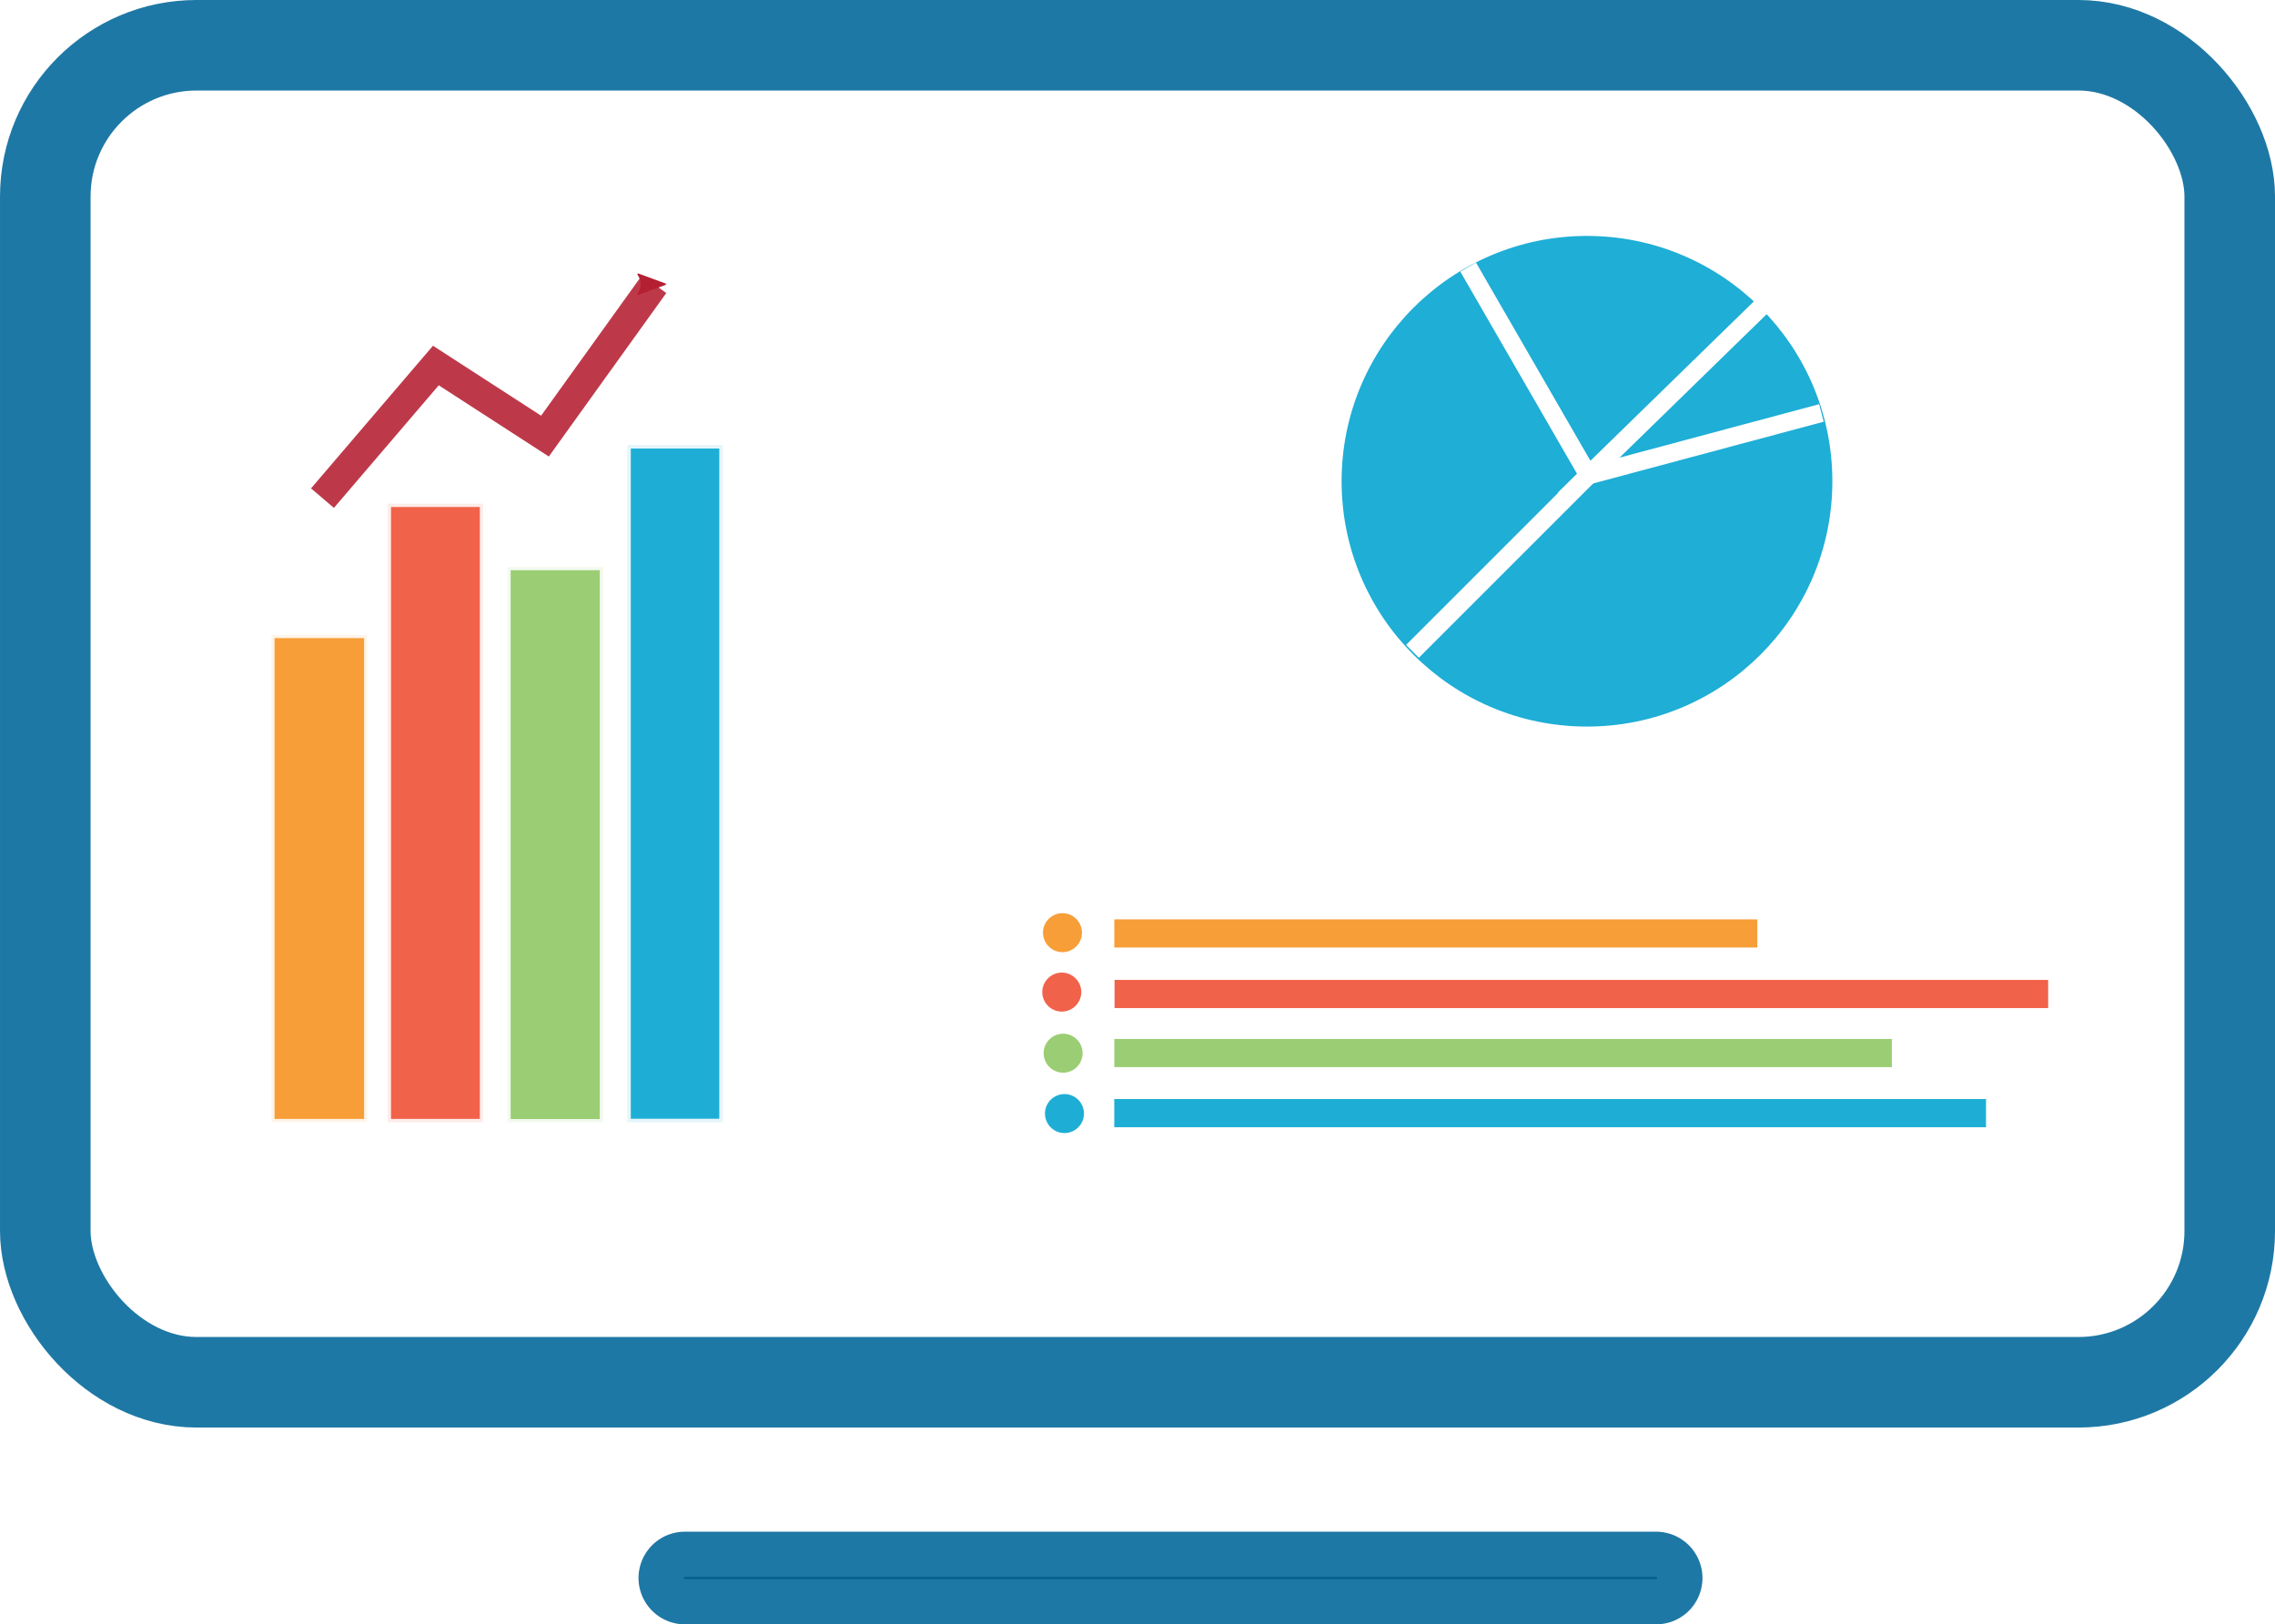<?xml version="1.0" encoding="UTF-8" standalone="no"?>
<!-- Created with Inkscape (http://www.inkscape.org/) -->

<svg
   xmlns:dc="http://purl.org/dc/elements/1.1/"
   xmlns:cc="http://creativecommons.org/ns#"
   xmlns:rdf="http://www.w3.org/1999/02/22-rdf-syntax-ns#"
   xmlns:svg="http://www.w3.org/2000/svg"
   xmlns="http://www.w3.org/2000/svg"
   xmlns:sodipodi="http://sodipodi.sourceforge.net/DTD/sodipodi-0.dtd"
   xmlns:inkscape="http://www.inkscape.org/namespaces/inkscape"
   width="106.636mm"
   height="76.155mm"
   viewBox="0 0 106.636 76.155"
   version="1.1"
   id="svg8"
   inkscape:version="0.92.3 (2405546, 2018-03-11)"
   sodipodi:docname="analytics.svg">
  <defs
     id="defs2">
    <marker
       inkscape:stockid="Arrow2Send"
       orient="auto"
       refY="0"
       refX="0"
       id="Arrow2Send"
       style="overflow:visible"
       inkscape:isstock="true">
      <path
         id="path861"
         style="fill:#b41f32;fill-opacity:1;fill-rule:evenodd;stroke:#b41f32;stroke-width:0.625;stroke-linejoin:round;stroke-opacity:1"
         d="M 8.719,4.034 -2.207,0.016 8.719,-4.002 c -1.745,2.372 -1.735,5.617 -6e-7,8.035 z"
         transform="matrix(-0.3,0,0,-0.3,0.69,0)"
         inkscape:connector-curvature="0" />
    </marker>
    <marker
       inkscape:stockid="Arrow2Mend"
       orient="auto"
       refY="0"
       refX="0"
       id="Arrow2Mend"
       style="overflow:visible"
       inkscape:isstock="true">
      <path
         id="path855"
         style="fill:#000000;fill-opacity:1;fill-rule:evenodd;stroke:#000000;stroke-width:0.625;stroke-linejoin:round;stroke-opacity:1"
         d="M 8.719,4.034 -2.207,0.016 8.719,-4.002 c -1.745,2.372 -1.735,5.617 -6e-7,8.035 z"
         transform="scale(-0.6)"
         inkscape:connector-curvature="0" />
    </marker>
    <marker
       inkscape:stockid="Arrow1Mend"
       orient="auto"
       refY="0"
       refX="0"
       id="Arrow1Mend"
       style="overflow:visible"
       inkscape:isstock="true">
      <path
         id="path837"
         d="M 0,0 5,-5 -12.5,0 5,5 Z"
         style="fill:#000000;fill-opacity:1;fill-rule:evenodd;stroke:#000000;stroke-width:1pt;stroke-opacity:1"
         transform="matrix(-0.4,0,0,-0.4,-4,0)"
         inkscape:connector-curvature="0" />
    </marker>
  </defs>
  <sodipodi:namedview
     id="base"
     pagecolor="#ffffff"
     bordercolor="#666666"
     borderopacity="1.0"
     inkscape:pageopacity="0.0"
     inkscape:pageshadow="2"
     inkscape:zoom="0.35"
     inkscape:cx="-49.880289"
     inkscape:cy="381.97843"
     inkscape:document-units="mm"
     inkscape:current-layer="layer1"
     showgrid="false"
     fit-margin-top="0"
     fit-margin-left="0"
     fit-margin-right="0"
     fit-margin-bottom="0"
     inkscape:window-width="1920"
     inkscape:window-height="1012"
     inkscape:window-x="0"
     inkscape:window-y="32"
     inkscape:window-maximized="1" />
  <g
     inkscape:label="Layer 1"
     inkscape:groupmode="layer"
     id="layer1"
     transform="translate(-4.501,-2.883)">
    <rect
       style="opacity:0.88;fill:#ffffff;fill-opacity:1;stroke:#006799;stroke-width:4.245;stroke-miterlimit:4;stroke-dasharray:none;stroke-opacity:1"
       id="rect822"
       width="102.391"
       height="62.683"
       x="6.624"
       y="5.005"
       ry="7.091"
       inkscape:export-xdpi="96"
       inkscape:export-ydpi="96" />
    <rect
       style="opacity:0.88;fill:#000000;fill-opacity:1;stroke:#006799;stroke-width:4.245;stroke-miterlimit:4;stroke-dasharray:101.877, 4.245;stroke-dashoffset:0;stroke-opacity:1"
       id="rect1112"
       width="45.627"
       height="0.1"
       x="36.552"
       y="76.815"
       ry="0.05"
       inkscape:export-xdpi="96"
       inkscape:export-ydpi="96" />
    <path
       style="opacity:0.88;fill:none;stroke:#00a3d0;stroke-width:1.321;stroke-linecap:butt;stroke-linejoin:miter;stroke-miterlimit:4;stroke-dasharray:none;stroke-opacity:1"
       d="M 56.73,55.07 H 66.882 97.591"
       id="path1116"
       inkscape:connector-curvature="0"
       sodipodi:nodetypes="ccc"
       inkscape:export-xdpi="96"
       inkscape:export-ydpi="96" />
    <path
       style="opacity:0.88;fill:none;stroke:#8ec862;stroke-width:1.321;stroke-linecap:butt;stroke-linejoin:miter;stroke-miterlimit:4;stroke-dasharray:none;stroke-opacity:1"
       d="m 56.732,52.253 h 6.303 30.144"
       id="path1116-3"
       inkscape:connector-curvature="0"
       sodipodi:nodetypes="ccc"
       inkscape:export-xdpi="96"
       inkscape:export-ydpi="96" />
    <path
       style="opacity:0.88;fill:none;stroke:#ef4e32;stroke-width:1.321;stroke-linecap:butt;stroke-linejoin:miter;stroke-miterlimit:4;stroke-dasharray:none;stroke-opacity:1"
       d="m 56.743,49.485 h 1.468 42.293"
       id="path1116-3-6"
       inkscape:connector-curvature="0"
       sodipodi:nodetypes="ccc"
       inkscape:export-xdpi="96"
       inkscape:export-ydpi="96" />
    <path
       style="opacity:0.88;fill:none;stroke:#f6921e;stroke-width:1.321;stroke-linecap:butt;stroke-linejoin:miter;stroke-miterlimit:4;stroke-dasharray:none;stroke-opacity:1"
       d="M 56.732,46.645 H 86.873"
       id="path1116-3-6-7"
       inkscape:connector-curvature="0"
       inkscape:export-xdpi="96"
       inkscape:export-ydpi="96" />
    <circle
       style="opacity:0.88;fill:#f6921e;fill-opacity:1;stroke:none;stroke-width:1.321;stroke-miterlimit:4;stroke-dasharray:none;stroke-dashoffset:0;stroke-opacity:1"
       id="path1165"
       cx="54.302"
       cy="46.609"
       r="0.914"
       inkscape:export-xdpi="96"
       inkscape:export-ydpi="96" />
    <circle
       style="opacity:0.88;fill:#ef4e32;fill-opacity:1;stroke:none;stroke-width:1.321;stroke-miterlimit:4;stroke-dasharray:none;stroke-dashoffset:0;stroke-opacity:1"
       id="path1165-5"
       cx="54.27"
       cy="49.395"
       r="0.914"
       inkscape:export-xdpi="96"
       inkscape:export-ydpi="96" />
    <circle
       style="opacity:0.88;fill:#8ec862;fill-opacity:1;stroke:none;stroke-width:1.321;stroke-miterlimit:4;stroke-dasharray:none;stroke-dashoffset:0;stroke-opacity:1"
       id="path1165-5-3"
       cx="54.333"
       cy="52.26"
       r="0.914"
       inkscape:export-xdpi="96"
       inkscape:export-ydpi="96" />
    <circle
       style="opacity:0.88;fill:#00a3d0;fill-opacity:1;stroke:none;stroke-width:1.321;stroke-miterlimit:4;stroke-dasharray:none;stroke-dashoffset:0;stroke-opacity:1"
       id="path1165-5-3-5"
       cx="54.396"
       cy="55.09"
       r="0.914"
       inkscape:export-xdpi="96"
       inkscape:export-ydpi="96" />
    <g
       id="g1379"
       transform="matrix(2.122,0,0,2.122,-53.186,-131.292)"
       style="opacity:0.88"
       inkscape:export-xdpi="96"
       inkscape:export-ydpi="96">
      <circle
         r="5.245"
         cy="73.863"
         cx="62.24"
         id="path1212"
         style="fill:#00a3d0;fill-opacity:1;stroke:#00a3d0;stroke-width:0.35;stroke-miterlimit:4;stroke-dasharray:none;stroke-dashoffset:0;stroke-opacity:1" />
      <path
         inkscape:connector-curvature="0"
         id="path1216"
         d="m 66.087,70.012 c 0,0 0,0 -3.815,3.721 5.128,-1.374 5.147,-1.379 5.147,-1.379"
         style="fill:none;stroke:#ffffff;stroke-width:0.4;stroke-linecap:butt;stroke-linejoin:miter;stroke-miterlimit:4;stroke-dasharray:none;stroke-opacity:1" />
      <path
         inkscape:connector-curvature="0"
         id="path1218"
         d="m 62.272,73.734 c -3.887,3.887 -3.887,3.887 -3.887,3.887"
         style="fill:none;stroke:#ffffff;stroke-width:0.4;stroke-linecap:butt;stroke-linejoin:miter;stroke-miterlimit:4;stroke-dasharray:none;stroke-opacity:1" />
      <path
         inkscape:connector-curvature="0"
         id="path1220"
         d="M 62.272,73.734 C 59.615,69.131 59.615,69.131 59.615,69.131"
         style="fill:none;stroke:#ffffff;stroke-width:0.4;stroke-linecap:butt;stroke-linejoin:miter;stroke-miterlimit:4;stroke-dasharray:none;stroke-opacity:1" />
    </g>
    <rect
       style="opacity:0.88;fill:#f6921e;fill-opacity:1;stroke:#ffffff;stroke-width:0.282;stroke-miterlimit:4;stroke-dasharray:none;stroke-dashoffset:0;stroke-opacity:1"
       id="rect1222"
       width="4.48"
       height="22.825"
       x="17.229"
       y="32.659"
       ry="0"
       inkscape:export-xdpi="96"
       inkscape:export-ydpi="96" />
    <rect
       style="opacity:0.88;fill:#ef4e32;fill-opacity:1;stroke:#ffffff;stroke-width:0.318;stroke-miterlimit:4;stroke-dasharray:none;stroke-dashoffset:0;stroke-opacity:1"
       id="rect1222-6"
       width="4.48"
       height="29.006"
       x="22.671"
       y="26.494"
       ry="0"
       inkscape:export-xdpi="96"
       inkscape:export-ydpi="96" />
    <rect
       style="opacity:0.88;fill:#8ec862;fill-opacity:1;stroke:#ffffff;stroke-width:0.301;stroke-miterlimit:4;stroke-dasharray:none;stroke-dashoffset:0;stroke-opacity:1"
       id="rect1222-6-2"
       width="4.48"
       height="26.033"
       x="28.286"
       y="29.466"
       ry="0"
       inkscape:export-xdpi="96"
       inkscape:export-ydpi="96" />
    <rect
       style="opacity:0.88;fill:#00a3d0;fill-opacity:1;stroke:#ffffff;stroke-width:0.332;stroke-miterlimit:4;stroke-dasharray:none;stroke-dashoffset:0;stroke-opacity:1"
       id="rect1222-6-2-9"
       width="4.48"
       height="31.753"
       x="33.902"
       y="23.746"
       ry="0"
       inkscape:export-xdpi="96"
       inkscape:export-ydpi="96" />
    <path
       style="opacity:0.88;fill:none;stroke:#b41f32;stroke-width:1.411;stroke-linecap:butt;stroke-linejoin:miter;stroke-miterlimit:4;stroke-dasharray:none;stroke-opacity:1;marker-end:url(#Arrow2Send)"
       d="m 19.616,26.237 c 5.315,-6.217 5.315,-6.217 5.315,-6.217 5.114,3.309 5.114,3.309 5.114,3.309 5.114,-7.12 5.114,-7.12 5.114,-7.12"
       id="path1271"
       inkscape:connector-curvature="0"
       inkscape:export-xdpi="96"
       inkscape:export-ydpi="96" />
  </g>
</svg>
